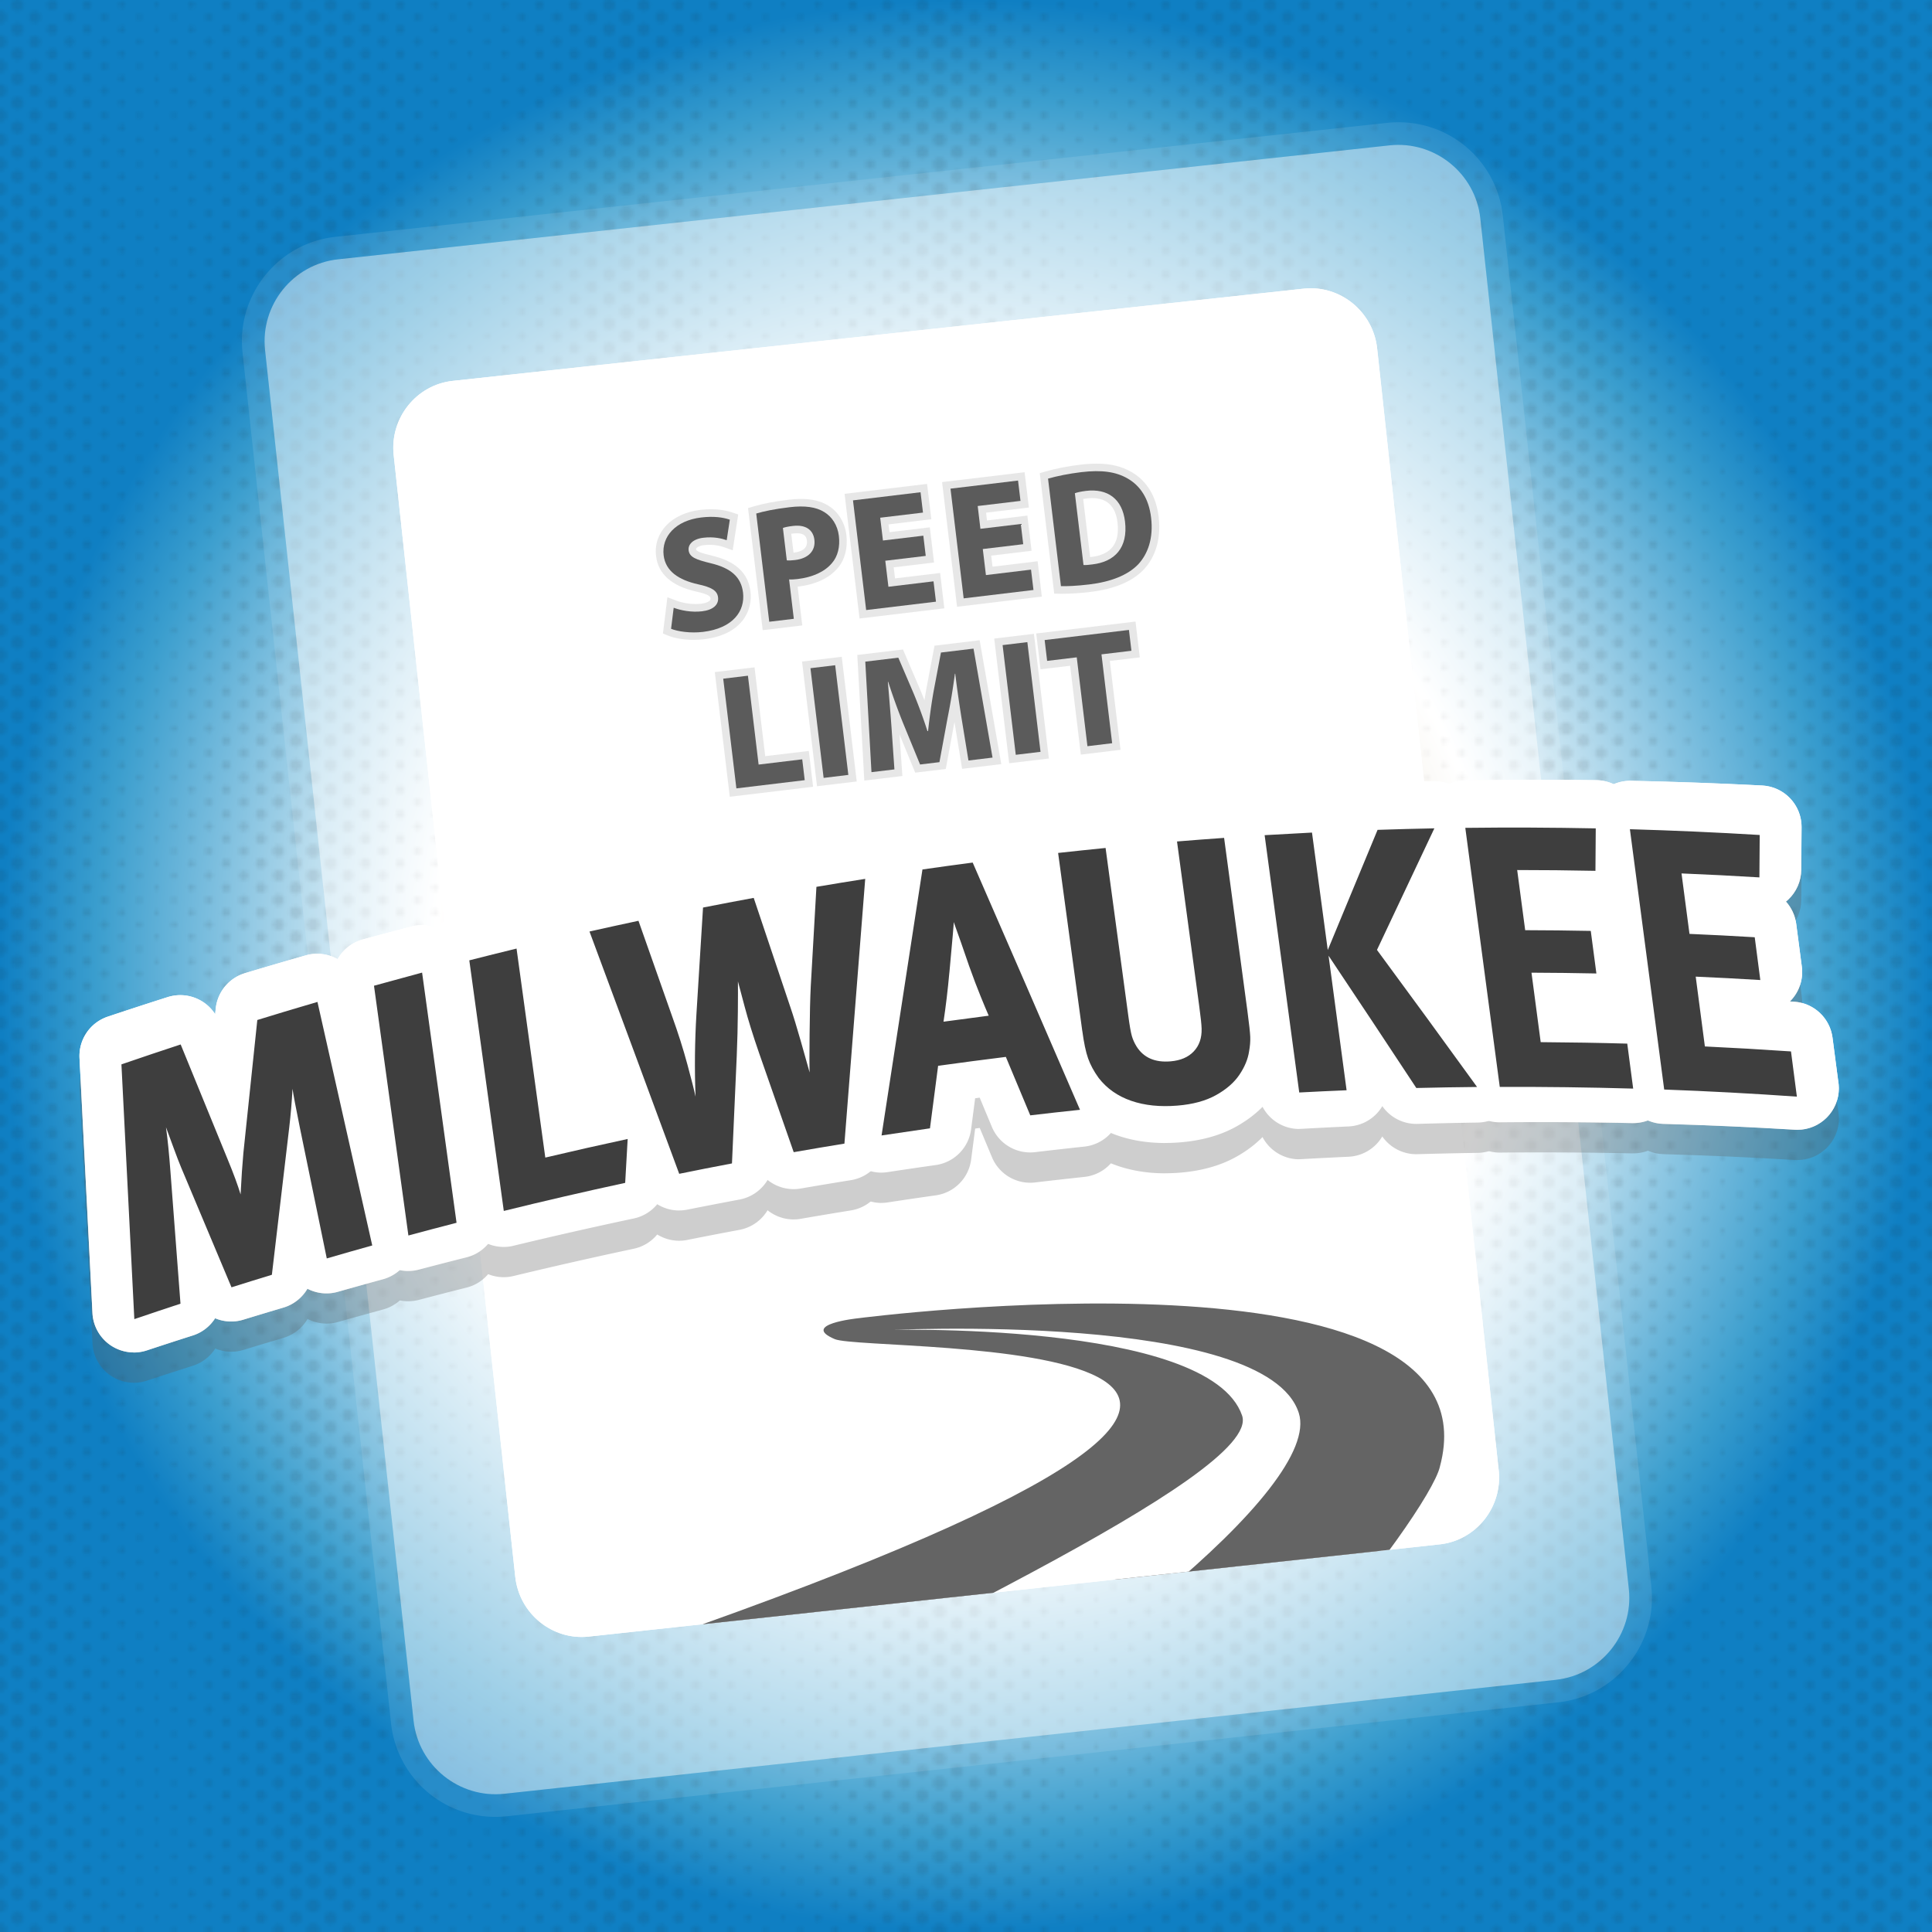 <?xml version="1.0" encoding="UTF-8"?>
<svg xmlns="http://www.w3.org/2000/svg" id="Layer_1" data-name="Layer 1" viewBox="0 0 512 512">
  <defs>
    <style>.cls-1,.cls-10,.cls-11,.cls-12,.cls-2,.cls-3,.cls-4,.cls-5,.cls-6,.cls-7,.cls-8,.cls-9{fill:none}.cls-13{fill:#5b5b5b}.cls-14{fill:url(#radial-gradient)}.cls-2{stroke-width:1.25px}.cls-10,.cls-11,.cls-12,.cls-2,.cls-3,.cls-4,.cls-5,.cls-6,.cls-7,.cls-8,.cls-9{stroke:#231f20;stroke-dasharray:0 6.5}.cls-10,.cls-11,.cls-12,.cls-15,.cls-2,.cls-3,.cls-4,.cls-5,.cls-6,.cls-7,.cls-8,.cls-9{stroke-linecap:round}.cls-3{stroke-width:1.5px}.cls-4{stroke-width:1.75px}.cls-15,.cls-16,.cls-17{fill:#fff}.cls-16,.cls-18,.cls-19{opacity:.1}.cls-20,.cls-21{fill:#3e3e3e}.cls-5{stroke-width:2px}.cls-6{stroke-width:2.25px}.cls-21{opacity:.8}.cls-22{clip-path:url(#clippath-1)}.cls-7{stroke-width:3.5px}.cls-8{stroke-width:3.44px}.cls-9{stroke-width:3px}.cls-10{stroke-width:3.25px}.cls-11{stroke-width:2.5px}.cls-12{stroke-width:2.75px}.cls-23{opacity:.5}.cls-24{opacity:.3}.cls-15{stroke:#fff;stroke-linejoin:round;stroke-width:22px}.cls-18{fill:url(#Undulating_Fine_Dots)}.cls-25{clip-path:url(#clippath)}.cls-19{fill:#0c0e0f}</style>
    <radialGradient id="radial-gradient" cx="256" cy="256" fx="256" fy="256" r="256" gradientUnits="userSpaceOnUse">
      <stop offset="0" stop-color="#cebe9a"></stop>
      <stop offset=".21" stop-color="#b29962"></stop>
      <stop offset=".55" stop-color="#fff"></stop>
      <stop offset=".9" stop-color="#3b9ece"></stop>
      <stop offset="1" stop-color="#0f7fc3"></stop>
    </radialGradient>
    <pattern id="Undulating_Fine_Dots" data-name="Undulating Fine Dots" width="83" height="65" patternTransform="translate(0 511.53)" patternUnits="userSpaceOnUse">
      <path class="cls-1" d="M0 0H83V65H0z"></path>
      <path class="cls-17" d="M-16 59L-10 65"></path>
      <path class="cls-17" d="M-16 65L-10 59"></path>
      <path class="cls-7" d="M0 0L0 65.5"></path>
      <path class="cls-8" d="M-10 0L-10 15"></path>
      <path class="cls-10" d="M4.61 -3.25L4.61 65.5"></path>
      <path class="cls-9" d="M9.22 0L9.22 65.5"></path>
      <path class="cls-12" d="M13.83 -3.25L13.83 65.5"></path>
      <path class="cls-11" d="M18.45 0L18.45 65.5"></path>
      <path class="cls-6" d="M23.06 -3.25L23.06 65.5"></path>
      <path class="cls-5" d="M27.67 0L27.67 65.5"></path>
      <path class="cls-4" d="M32.28 -3.25L32.28 65.5"></path>
      <path class="cls-3" d="M36.89 0L36.89 65.5"></path>
      <path class="cls-2" d="M41.5 -3.25L41.5 65.5"></path>
      <path class="cls-7" d="M83 0L83 65.5"></path>
      <path class="cls-10" d="M78.39 -3.25L78.39 65.5"></path>
      <path class="cls-9" d="M73.78 0L73.78 65.5"></path>
      <path class="cls-12" d="M69.17 -3.25L69.17 65.5"></path>
      <path class="cls-11" d="M64.56 0L64.56 65.5"></path>
      <path class="cls-6" d="M59.94 -3.25L59.94 65.5"></path>
      <path class="cls-5" d="M55.33 0L55.33 65.5"></path>
      <path class="cls-4" d="M50.72 -3.25L50.72 65.5"></path>
      <path class="cls-3" d="M46.11 0L46.11 65.5"></path>
    </pattern>
    <clipPath id="clippath">
      <path class="cls-1" d="M397.18 389.62c1.05 9.76-5.98 18.6-15.63 19.65l-225.53 24.44c-9.65 1.05-18.42-6.08-19.47-15.84l-32.22-297.28c-1.06-9.76 5.98-18.6 15.63-19.65L345.49 76.5c9.65-1.05 18.42 6.08 19.47 15.85l32.21 297.27z"></path>
    </clipPath>
    <clipPath id="clippath-1">
      <path class="cls-1" d="M397.18 389.62c1.05 9.76-5.98 18.6-15.63 19.65l-225.53 24.44c-9.65 1.05-18.42-6.08-19.47-15.84l-32.22-297.28c-1.06-9.76 5.98-18.6 15.63-19.65L345.49 76.5c9.65-1.05 18.42 6.08 19.47 15.85l32.21 297.27z"></path>
    </clipPath>
  </defs>
  <path class="cls-14" d="M0 0H512V512H0z"></path>
  <path class="cls-18" d="M0 0H512V512H0z"></path>
  <path class="cls-16" d="M437.63 420.49L398.27 57.22a27.768 27.768 0 0 0-27.65-24.82c-1 0-2 .05-3 .16L88.93 62.76c-15.25 1.65-26.31 15.4-24.66 30.65l39.36 363.26a27.768 27.768 0 0 0 27.65 24.82c.99 0 2-.05 2.99-.16l278.68-30.2c7.36-.8 13.99-4.43 18.66-10.24 4.67-5.8 6.8-13.05 6-20.41zm-25.31 24.68l-278.68 30.2c-11.93 1.29-22.74-7.41-24.04-19.34L70.24 92.76c-1.29-11.93 7.41-22.75 19.34-24.04l278.68-30.2c11.93-1.29 22.75 7.41 24.04 19.34l39.36 363.27c1.29 11.93-7.41 22.74-19.34 24.04z"></path>
  <g class="cls-23">
    <path class="cls-17" d="M431.66 421.13c1.29 11.93-7.41 22.74-19.34 24.04l-278.68 30.2c-11.93 1.29-22.74-7.41-24.04-19.34L70.24 92.76c-1.29-11.93 7.41-22.75 19.34-24.04l278.68-30.2c11.93-1.29 22.75 7.41 24.04 19.34l39.36 363.27z"></path>
  </g>
  <path class="cls-17" d="M397.18 389.62c1.05 9.76-5.98 18.6-15.63 19.65l-225.53 24.44c-9.65 1.05-18.42-6.08-19.47-15.84l-32.22-297.28c-1.06-9.76 5.98-18.6 15.63-19.65L345.49 76.5c9.65-1.05 18.42 6.08 19.47 15.85l32.21 297.27z"></path>
  <path class="cls-15" d="M35.49 347.41c-1.14-22.52-2.28-45.04-3.43-67.56 5.23-1.75 10.47-3.46 15.72-5.13 4.14 10.14 8.29 20.3 12.44 30.48 1.6 3.89 2.75 7.03 3.47 9.42.21-4.28.45-7.94.74-10.99l3.69-35.2a1315.5 1315.5 0 0 1 15.95-4.67c4.84 21.52 9.68 43.07 14.53 64.65-4.02 1.1-8.04 2.21-12.06 3.35-2.37-11.56-4.75-23.11-7.12-34.65-1.11-5.47-1.76-8.93-1.96-10.39-.18 3.43-.47 6.88-.87 10.34-1.53 12.97-3.06 25.94-4.6 38.91-3.57 1.06-7.14 2.14-10.71 3.23-4.47-10.67-8.93-21.31-13.39-31.92-.49-1.16-1.15-2.91-2.01-5.25-.85-2.33-1.51-4.13-1.98-5.4.45 3.24.84 7.16 1.18 11.78.89 11.67 1.77 23.35 2.66 35.02-4.09 1.3-8.17 2.63-12.25 3.98zm72.71-21.58c-3.04-22.1-6.09-44.18-9.13-66.26 4.25-1.16 8.5-2.29 12.75-3.39 3.04 22.11 6.09 44.23 9.14 66.36-4.26 1.07-8.51 2.17-12.76 3.29zm25.28-6.38c-3.05-22.17-6.1-44.32-9.14-66.46 4.17-1.04 8.35-2.06 12.53-3.05l7.62 55.42c7.27-1.68 14.55-3.29 21.83-4.83-.22 3.88-.44 7.75-.65 11.63-10.74 2.28-21.47 4.71-32.18 7.29zm46.5-9.66c-7.93-21.51-15.86-42.94-23.78-64.28 4.33-.95 8.66-1.89 12.99-2.79 2.96 8.41 5.93 16.83 8.89 25.26 1.61 4.47 2.97 8.76 4.08 12.87 1.11 4.11 1.83 6.95 2.16 8.53-.29-7.28-.21-14.62.24-22.01l1.74-28.1c4.48-.87 8.95-1.71 13.43-2.53 3.24 9.66 6.49 19.33 9.73 29.02.78 2.28 1.69 5.26 2.74 8.94 1.05 3.68 1.83 6.46 2.35 8.34-.06-1.31-.06-4.66-.01-10.06.05-5.4.16-9.67.31-12.82l1.5-26.32c4.31-.72 8.62-1.42 12.93-2.09l-5.52 70.16c-4.48.72-8.96 1.47-13.44 2.25-3.06-8.79-6.12-17.56-9.19-26.33-1.61-4.67-2.88-8.75-3.81-12.27-.94-3.51-1.53-5.74-1.78-6.7.01 1.61 0 4.29-.02 8.07-.03 3.77-.13 7.7-.3 11.79l-1.26 28.38c-4.66.87-9.33 1.78-13.99 2.71zm53.63-10.03c3.61-23.52 7.23-47.01 10.84-70.5 4.44-.64 8.87-1.25 13.31-1.83 9.48 21.72 18.96 43.55 28.44 65.5-4.39.47-8.79.96-13.18 1.49-2.16-5.17-4.31-10.33-6.47-15.49-5.98.74-11.96 1.53-17.95 2.37l-2.16 16.57c-4.28.61-8.56 1.23-12.84 1.89zm17.98-43.16c-.42 4.63-.94 8.96-1.55 13.01 3.99-.55 7.99-1.08 11.98-1.59-.51-1.16-1.22-2.85-2.13-5.08-.92-2.23-1.94-4.93-3.07-8.09-.73-2.16-1.46-4.28-2.2-6.37-.74-2.09-1.36-3.84-1.87-5.25.06 0-.33 4.45-1.15 13.39zm35.22 15.42c-2.13-15.72-4.26-31.44-6.4-47.15 4.19-.47 8.38-.92 12.58-1.34 2.01 14.86 4.03 29.72 6.04 44.59.34 2.54.65 4.28.92 5.22.27.94.69 1.87 1.25 2.78 1.88 2.98 4.88 4.28 9 3.92 2.66-.23 4.72-1.11 6.17-2.66 1.45-1.55 2.14-3.56 2.07-6.03-.02-1-.24-3.02-.65-6.08-1.96-14.5-3.92-29-5.87-43.5 4.16-.35 8.32-.68 12.48-.99 2.06 15.27 4.12 30.54 6.17 45.81.46 3.44.72 5.75.76 6.92.04 1.17-.06 2.44-.31 3.81-.3 2.05-1.16 4.12-2.56 6.21-1.41 2.1-3.48 3.9-6.22 5.43-2.74 1.53-6.15 2.45-10.21 2.8-4.61.39-8.69-.02-12.25-1.24-3.56-1.22-6.43-3.23-8.61-6.03-1.29-1.77-2.22-3.5-2.82-5.21-.59-1.71-1.1-4.13-1.53-7.27zm57.5 16.17c-3.05-22.73-6.11-45.44-9.17-68.15 4.19-.27 8.37-.52 12.55-.74 1.39 10.37 2.79 20.74 4.18 31.12 4.4-10.66 8.8-21.3 13.2-31.91 5.02-.19 10.04-.35 15.05-.48-5.07 10.73-10.14 21.5-15.22 32.3 8.85 11.96 17.7 24.01 26.54 36.17-5.37.08-10.74.2-16.11.36a6058.58 6058.58 0 0 0-23.26-34.95c1.59 11.88 3.19 23.76 4.78 35.64-4.18.19-8.36.4-12.55.64zm53.16-1.76c-3.04-22.87-6.09-45.73-9.13-68.57 11.55-.21 23.08-.24 34.59-.09-.03 3.75-.06 7.5-.08 11.25-6.91-.09-13.83-.11-20.76-.07.71 5.31 1.41 10.61 2.12 15.92 5.8-.02 11.6 0 17.39.07.5 3.76.99 7.51 1.49 11.27-5.73-.07-11.47-.1-17.22-.09.82 6.13 1.63 12.26 2.44 18.39 7.66 0 15.31.07 22.96.23.52 3.97 1.05 7.94 1.57 11.91-11.77-.25-23.56-.32-35.37-.21zm43.62.41c-3.03-22.99-6.06-45.96-9.1-68.92 11.5.24 22.98.65 34.44 1.24-.03 3.75-.05 7.5-.08 11.24-6.88-.35-13.77-.64-20.66-.87.7 5.33 1.41 10.67 2.11 16 5.78.2 11.55.45 17.31.74.5 3.77.99 7.55 1.48 11.32-5.71-.29-11.42-.54-17.14-.75l2.43 18.48c7.63.29 15.25.66 22.85 1.11.52 3.99 1.04 7.98 1.57 11.97-11.71-.71-23.45-1.23-35.21-1.57z"></path>
  <g class="cls-25">
    <path class="cls-20" d="M381.58 388.7c16.65-61.62-154.33-39.33-154.33-39.33s-15.27 1.59-6.03 5.51c9.2 3.94 192.32-3.71-46.96 79.78.37.47-16.51 9.05-19.68 16.27 15.23 8.22-5.17 15.46 11.17 21.12 63.24-33.72 168.79-81.19 163.42-96.91-8.71-25.37-95.83-21.71-96.81-21.65l-.41-.86c4.01-.28 102.01-5.98 111.21 20.78 5.62 16.42-88.13 72.01-150.81 106.55 20.32 4.98 75.91 6.92 89.91 4.66 37.35-6 104.11-101.67 99.33-95.93z"></path>
  </g>
  <path class="cls-17" d="M397.18 389.62c1.05 9.76-5.98 18.6-15.63 19.65l-225.53 24.44c-9.65 1.05-18.42-6.08-19.47-15.84l-32.22-297.28c-1.06-9.76 5.98-18.6 15.63-19.65L345.49 76.5c9.65-1.05 18.42 6.08 19.47 15.85l32.21 297.27z"></path>
  <g class="cls-24">
    <path class="cls-17" d="M35.5 355.44c-1.14-22.52-2.29-45.04-3.43-67.56 5.23-1.75 10.47-3.46 15.72-5.13 4.14 10.14 8.29 20.29 12.44 30.48 1.6 3.88 2.75 7.03 3.47 9.41.2-4.28.45-7.94.74-10.99l3.69-35.2c5.31-1.6 10.63-3.15 15.95-4.67 4.84 21.52 9.68 43.07 14.53 64.65-4.02 1.1-8.04 2.21-12.06 3.35-2.38-11.56-4.75-23.11-7.12-34.65-1.11-5.47-1.76-8.93-1.96-10.39-.18 3.43-.47 6.88-.88 10.35-1.53 12.97-3.06 25.94-4.6 38.91-3.57 1.06-7.14 2.14-10.71 3.23-4.47-10.67-8.93-21.31-13.39-31.93-.48-1.16-1.16-2.91-2.01-5.25-.85-2.33-1.51-4.13-1.98-5.4.45 3.23.84 7.16 1.18 11.79.89 11.67 1.77 23.35 2.66 35.02-4.09 1.3-8.17 2.63-12.25 3.98z"></path>
    <path class="cls-13" d="M35.5 366.44c-2.19 0-4.36-.66-6.22-1.92-2.83-1.94-4.6-5.09-4.77-8.52l-3.43-67.56c-.25-4.93 2.82-9.43 7.5-10.99 5.19-1.73 10.52-3.47 15.86-5.18 4.81-1.53 9.94.41 12.59 4.51l.16-1.48c.46-4.41 3.53-8.11 7.78-9.39 5.29-1.59 10.71-3.17 16.1-4.71 2.91-.83 6.03-.43 8.64 1.12 2.6 1.54 4.45 4.09 5.12 7.04 4.84 21.52 9.68 43.07 14.53 64.65 1.29 5.74-2.17 11.48-7.84 13.02-3.99 1.09-7.97 2.19-11.95 3.32-2.7.76-5.58.47-8.06-.81a11.001 11.001 0 0 1-6.37 5c-3.54 1.05-7.08 2.12-10.62 3.2-2.55.78-5.18.59-7.48-.37a10.933 10.933 0 0 1-5.94 4.57c-4 1.28-8.09 2.6-12.14 3.94-1.13.37-2.29.56-3.45.56z"></path>
    <path class="cls-17" d="M108.2 333.85c-3.04-22.1-6.08-44.18-9.13-66.26 4.25-1.15 8.5-2.29 12.75-3.39 3.05 22.11 6.09 44.23 9.14 66.36-4.26 1.07-8.51 2.17-12.76 3.29z"></path>
    <path class="cls-13" d="M108.2 344.85c-2.15 0-4.28-.63-6.1-1.85a10.964 10.964 0 0 1-4.79-7.65l-9.13-66.26c-.75-5.48 2.68-10.67 8.01-12.12 4.37-1.19 8.7-2.34 12.87-3.42 3.04-.79 6.28-.24 8.89 1.5 2.61 1.75 4.35 4.53 4.78 7.64l9.14 66.36c.76 5.56-2.77 10.8-8.21 12.17-4.14 1.04-8.4 2.14-12.65 3.26-.92.24-1.87.36-2.8.36z"></path>
    <path class="cls-17" d="M133.49 327.47c-3.05-22.17-6.1-44.32-9.14-66.46 4.17-1.04 8.35-2.06 12.53-3.05l7.62 55.42c7.27-1.68 14.55-3.29 21.84-4.84l-.66 11.63c-10.74 2.28-21.47 4.71-32.18 7.29z"></path>
    <path class="cls-13" d="M133.49 338.47c-2.19 0-4.36-.66-6.2-1.91a11.016 11.016 0 0 1-4.7-7.59l-9.14-66.46a10.989 10.989 0 0 1 8.24-12.17c4.26-1.06 8.51-2.1 12.64-3.08a11 11 0 0 1 8.76 1.62c2.56 1.75 4.26 4.5 4.68 7.58l5.99 43.55c3.43-.76 6.87-1.5 10.29-2.23a10.997 10.997 0 0 1 13.26 11.38l-.66 11.63c-.28 4.96-3.84 9.11-8.7 10.14-10.58 2.25-21.3 4.68-31.89 7.23-.85.21-1.72.31-2.58.31z"></path>
    <path class="cls-17" d="M179.99 317.81c-7.93-21.51-15.86-42.94-23.78-64.28 4.33-.96 8.66-1.88 12.98-2.79 2.96 8.41 5.93 16.83 8.89 25.26 1.61 4.47 2.97 8.76 4.08 12.87 1.11 4.11 1.83 6.96 2.16 8.53-.29-7.28-.21-14.62.24-22.01l1.74-28.1c4.48-.87 8.95-1.71 13.43-2.53 3.24 9.66 6.49 19.33 9.73 29.02.78 2.28 1.7 5.26 2.74 8.94s1.83 6.46 2.35 8.34c-.06-1.31-.06-4.66-.01-10.06.05-5.4.16-9.67.31-12.82l1.5-26.32c4.31-.72 8.62-1.42 12.93-2.1-1.84 23.38-3.67 46.77-5.51 70.16-4.48.72-8.96 1.47-13.44 2.25-3.06-8.79-6.12-17.56-9.19-26.33-1.61-4.67-2.88-8.75-3.81-12.27-.94-3.51-1.53-5.74-1.78-6.7.02 1.61 0 4.29-.02 8.07-.03 3.77-.13 7.7-.3 11.79l-1.26 28.38c-4.66.87-9.33 1.78-13.99 2.7z"></path>
    <path class="cls-13" d="M179.98 328.81c-4.53 0-8.7-2.81-10.31-7.2-7.82-21.2-15.81-42.83-23.77-64.26-1.11-2.98-.87-6.3.65-9.09a11.02 11.02 0 0 1 7.29-5.48c4.27-.94 8.68-1.89 13.1-2.82 3.48-.73 6.96.28 9.49 2.48a10.98 10.98 0 0 1 7.78-5.96c4.49-.87 9.05-1.73 13.56-2.55 3.33-.6 6.62.36 9.06 2.41a11 11 0 0 1 7.71-5.35c4.34-.73 8.73-1.44 13.04-2.11 3.32-.52 6.71.51 9.17 2.8a10.98 10.98 0 0 1 3.49 8.93l-5.51 70.16c-.4 5.06-4.21 9.19-9.22 10-4.46.72-8.94 1.47-13.32 2.23-3.21.56-6.38-.35-8.78-2.27a11.007 11.007 0 0 1-7.43 5.19c-4.55.85-9.21 1.75-13.86 2.68-.72.14-1.44.21-2.16.21z"></path>
    <path class="cls-17" d="M233.62 307.79c3.61-23.52 7.23-47.02 10.84-70.5 4.44-.64 8.87-1.24 13.31-1.83 9.48 21.72 18.96 43.55 28.44 65.5-4.39.47-8.79.96-13.18 1.48-2.16-5.17-4.31-10.33-6.47-15.49-5.98.74-11.96 1.53-17.95 2.37l-2.16 16.57c-4.28.61-8.56 1.23-12.84 1.89zm17.97-43.16c-.42 4.63-.93 8.96-1.55 13.01 3.99-.55 7.99-1.08 11.98-1.59-.51-1.16-1.22-2.85-2.13-5.08-.91-2.23-1.94-4.93-3.07-8.1-.73-2.15-1.46-4.28-2.2-6.37-.74-2.09-1.36-3.84-1.87-5.25.06 0-.33 4.46-1.15 13.38z"></path>
    <path class="cls-13" d="M233.62 318.79a10.99 10.99 0 0 1-10.87-12.67c3.61-23.52 7.23-47.02 10.84-70.5a11.01 11.01 0 0 1 9.31-9.22c4.44-.64 8.96-1.26 13.43-1.85 4.86-.64 9.56 2.01 11.52 6.5 9.46 21.67 19.04 43.72 28.46 65.54a11.003 11.003 0 0 1-8.93 15.3c-4.39.47-8.78.96-13.05 1.47-4.89.58-9.56-2.15-11.45-6.69-1.08-2.58-2.16-5.17-3.24-7.75-.4.05-.81.11-1.21.16l-1.07 8.23a11 11 0 0 1-9.37 9.47c-4.27.6-8.55 1.23-12.72 1.87-.55.08-1.11.13-1.66.13z"></path>
    <g>
      <path class="cls-17" d="M286.81 280.04l-6.39-47.15c4.19-.47 8.38-.92 12.58-1.34 2.01 14.86 4.03 29.72 6.04 44.59.34 2.54.65 4.28.92 5.22.27.94.69 1.87 1.25 2.78 1.88 2.98 4.88 4.28 9 3.92 2.66-.23 4.71-1.11 6.17-2.66 1.45-1.55 2.14-3.56 2.07-6.03-.02-.99-.23-3.02-.65-6.08-1.96-14.51-3.92-29.01-5.87-43.5 4.16-.35 8.32-.68 12.48-.99 2.06 15.27 4.12 30.54 6.17 45.81.46 3.44.72 5.75.76 6.92.04 1.17-.06 2.44-.31 3.81-.3 2.05-1.16 4.12-2.56 6.21-1.41 2.1-3.48 3.9-6.22 5.43-2.74 1.53-6.15 2.45-10.21 2.8-4.61.39-8.69-.02-12.25-1.24-3.56-1.22-6.43-3.23-8.61-6.03-1.29-1.77-2.22-3.5-2.82-5.21-.6-1.71-1.1-4.13-1.53-7.27z"></path>
      <path class="cls-13" d="M308.75 310.94c-4.51 0-8.73-.67-12.56-1.98-5.6-1.92-10.21-5.18-13.72-9.68-.07-.09-.14-.19-.21-.28-1.92-2.63-3.37-5.35-4.31-8.07-.84-2.41-1.51-5.49-2.04-9.41l-6.4-47.15c-.4-2.94.4-5.91 2.23-8.24a10.99 10.99 0 0 1 7.45-4.17c4.22-.47 8.49-.93 12.69-1.35 4.06-.42 7.83 1.44 10.05 4.55a11.012 11.012 0 0 1 9.04-6.32c4.26-.36 8.5-.7 12.6-1 5.79-.42 10.93 3.74 11.71 9.5l6.17 45.81c.68 5.03.81 6.9.85 7.97.07 1.96-.08 3.98-.45 6.03-.56 3.59-2 7.14-4.28 10.54-2.38 3.54-5.75 6.54-10.01 8.91-4.08 2.27-9.01 3.67-14.63 4.15-1.42.12-2.84.18-4.2.18z"></path>
    </g>
    <g>
      <path class="cls-17" d="M344.32 296.22c-3.05-22.73-6.11-45.44-9.17-68.15 4.19-.27 8.37-.52 12.55-.74 1.39 10.37 2.79 20.74 4.18 31.12 4.4-10.66 8.8-21.3 13.2-31.91 5.02-.19 10.04-.35 15.05-.48-5.07 10.73-10.14 21.5-15.22 32.3 8.85 11.96 17.7 24.01 26.54 36.17-5.37.08-10.74.2-16.11.36a6058.58 6058.58 0 0 0-23.26-34.95c1.59 11.88 3.19 23.76 4.78 35.64-4.18.19-8.36.4-12.55.64z"></path>
      <path class="cls-13" d="M344.31 307.22c-5.47 0-10.16-4.05-10.89-9.54-3.05-22.73-6.11-45.44-9.17-68.14a11.005 11.005 0 0 1 10.19-12.45c4.17-.27 8.43-.52 12.67-.75 3.54-.2 6.81 1.33 8.97 3.86a10.99 10.99 0 0 1 8.58-4.66c5.07-.19 10.18-.36 15.2-.48a10.995 10.995 0 0 1 10.22 15.69c-4.14 8.76-8.28 17.54-12.42 26.34 7.59 10.27 15.2 20.67 22.69 30.97a10.998 10.998 0 0 1-8.73 17.46c-5.29.08-10.66.2-15.96.35-3.7.11-7.22-1.66-9.34-4.7-.3.5-.64.99-1.02 1.45a10.988 10.988 0 0 1-7.94 3.93c-4.12.19-8.3.4-12.42.63-.21.01-.42.02-.63.02z"></path>
    </g>
    <g>
      <path class="cls-17" d="M397.48 294.46c-3.04-22.87-6.09-45.73-9.13-68.57 11.55-.21 23.08-.24 34.59-.09-.03 3.75-.06 7.5-.08 11.25-6.91-.09-13.83-.11-20.76-.07.71 5.31 1.41 10.61 2.12 15.92 5.8-.02 11.6 0 17.39.07.5 3.75.99 7.51 1.49 11.27-5.73-.07-11.47-.1-17.22-.09.82 6.13 1.63 12.26 2.44 18.39 7.66 0 15.31.07 22.96.23.52 3.97 1.05 7.94 1.57 11.91-11.77-.25-23.56-.32-35.37-.2z"></path>
      <path class="cls-13" d="M432.85 305.66h-.24a1123.064 1123.064 0 0 0-35.02-.21h-.11c-5.51 0-10.17-4.08-10.9-9.55-3.04-22.87-6.09-45.73-9.13-68.57a11.005 11.005 0 0 1 10.7-12.46c11.6-.21 23.35-.24 34.92-.09 6.05.08 10.91 5.03 10.86 11.08l-.08 11.25c-.02 2.93-1.21 5.73-3.3 7.77-.25.25-.51.48-.78.7a10.99 10.99 0 0 1 2.74 5.92l1.49 11.27c.42 3.17-.56 6.36-2.68 8.75-.07.08-.13.15-.2.22h.38c5.43.11 9.97 4.17 10.68 9.56l1.48 11.22c.13.69.2 1.4.2 2.13 0 6.08-4.92 11-11 11h-.02z"></path>
    </g>
    <g>
      <path class="cls-17" d="M441.1 294.87c-3.03-22.99-6.06-45.96-9.1-68.92 11.5.24 22.98.65 34.44 1.24-.03 3.75-.06 7.5-.08 11.24-6.88-.35-13.77-.64-20.66-.87.7 5.33 1.4 10.67 2.11 16 5.78.2 11.55.45 17.31.74.5 3.77.99 7.55 1.48 11.32-5.71-.29-11.42-.54-17.14-.75l2.43 18.48c7.63.29 15.24.66 22.85 1.11.52 3.99 1.04 7.98 1.57 11.97-11.71-.71-23.45-1.23-35.21-1.57z"></path>
      <path class="cls-13" d="M476.3 307.43c-.22 0-.44 0-.66-.02-11.58-.7-23.31-1.22-34.86-1.55-5.4-.15-9.88-4.2-10.59-9.56-3.03-22.99-6.06-45.96-9.1-68.92-.42-3.18.57-6.39 2.71-8.78 2.14-2.39 5.22-3.73 8.42-3.66 11.54.24 23.24.66 34.78 1.25 5.88.3 10.48 5.18 10.44 11.07l-.08 11.24c-.02 3-1.27 5.86-3.45 7.92-.19.18-.39.36-.6.52 1.44 1.61 2.42 3.64 2.71 5.91l1.49 11.33c.42 3.24-.61 6.5-2.83 8.89-.11.11-.21.23-.32.34l1.04.06c5.27.31 9.58 4.32 10.26 9.56l1.48 11.28c.13.68.2 1.39.2 2.11 0 6.07-4.92 10.99-10.99 11h-.03z"></path>
    </g>
  </g>
  <g>
    <path class="cls-17" d="M35.49 347.41c-1.14-22.52-2.28-45.04-3.43-67.56 5.23-1.75 10.47-3.46 15.72-5.13 4.14 10.14 8.29 20.3 12.44 30.48 1.6 3.89 2.75 7.03 3.47 9.42.21-4.28.45-7.94.74-10.99l3.69-35.2a1315.5 1315.5 0 0 1 15.95-4.67c4.84 21.52 9.68 43.07 14.53 64.65-4.02 1.1-8.04 2.21-12.06 3.35-2.37-11.56-4.75-23.11-7.12-34.65-1.11-5.47-1.76-8.93-1.96-10.39-.18 3.43-.47 6.88-.87 10.34-1.53 12.97-3.06 25.94-4.6 38.91-3.57 1.06-7.14 2.14-10.71 3.23-4.47-10.67-8.93-21.31-13.39-31.92-.49-1.16-1.15-2.91-2.01-5.25-.85-2.33-1.51-4.13-1.98-5.4.45 3.24.84 7.16 1.18 11.78.89 11.67 1.77 23.35 2.66 35.02-4.09 1.3-8.17 2.63-12.25 3.98z"></path>
    <path class="cls-17" d="M35.49 358.41c-2.19 0-4.36-.66-6.22-1.92-2.83-1.94-4.6-5.09-4.77-8.52l-3.43-67.56c-.25-4.93 2.82-9.43 7.5-10.99 5.25-1.75 10.58-3.49 15.85-5.17 4.81-1.53 9.94.41 12.59 4.51l.15-1.48c.46-4.41 3.53-8.11 7.78-9.39 5.35-1.61 10.76-3.19 16.09-4.71a11.01 11.01 0 0 1 13.76 8.17c4.84 21.52 9.68 43.07 14.53 64.65 1.29 5.74-2.17 11.48-7.84 13.02-3.99 1.09-7.97 2.19-11.95 3.32-2.7.77-5.58.47-8.06-.81a10.993 10.993 0 0 1-6.37 5c-3.54 1.05-7.08 2.12-10.61 3.2-2.55.78-5.18.59-7.48-.37a10.933 10.933 0 0 1-5.94 4.57c-4.09 1.3-8.17 2.63-12.14 3.94-1.13.37-2.29.56-3.45.56z"></path>
    <path class="cls-17" d="M108.2 325.83c-3.04-22.1-6.09-44.18-9.13-66.26 4.25-1.16 8.5-2.29 12.75-3.39 3.04 22.11 6.09 44.23 9.14 66.36-4.26 1.07-8.51 2.17-12.76 3.29z"></path>
    <path class="cls-17" d="M108.2 336.83c-2.15 0-4.28-.63-6.1-1.85a11.009 11.009 0 0 1-4.8-7.65l-9.13-66.26a11.01 11.01 0 0 1 8.01-12.12c4.29-1.17 8.62-2.32 12.87-3.42a11 11 0 0 1 8.89 1.5c2.61 1.75 4.35 4.53 4.78 7.64l9.14 66.36c.76 5.55-2.77 10.8-8.21 12.17-4.21 1.06-8.46 2.16-12.65 3.26-.92.24-1.87.36-2.81.36zm25.28-17.38c-3.05-22.17-6.1-44.32-9.14-66.46 4.17-1.04 8.35-2.06 12.53-3.05l7.62 55.42c7.27-1.68 14.55-3.29 21.83-4.83-.22 3.88-.44 7.75-.65 11.63-10.74 2.28-21.47 4.71-32.18 7.29z"></path>
    <path class="cls-17" d="M133.48 330.45c-2.19 0-4.36-.66-6.2-1.91a11.016 11.016 0 0 1-4.7-7.59l-9.14-66.46a10.989 10.989 0 0 1 8.24-12.17c4.21-1.05 8.47-2.09 12.64-3.08a11 11 0 0 1 8.76 1.62c2.56 1.75 4.26 4.5 4.68 7.58l5.99 43.55c3.44-.76 6.88-1.5 10.29-2.23a10.997 10.997 0 0 1 13.26 11.38l-.65 11.63c-.28 4.96-3.84 9.11-8.7 10.14-10.6 2.25-21.33 4.68-31.89 7.23-.85.21-1.72.31-2.58.31z"></path>
    <path class="cls-17" d="M179.98 309.79c-7.93-21.51-15.86-42.94-23.78-64.28 4.33-.95 8.66-1.89 12.99-2.79 2.96 8.41 5.93 16.83 8.89 25.26 1.61 4.47 2.97 8.76 4.08 12.87 1.11 4.11 1.83 6.95 2.16 8.53-.29-7.28-.21-14.62.24-22.01l1.74-28.1c4.48-.87 8.95-1.71 13.43-2.53 3.24 9.66 6.49 19.33 9.73 29.02.78 2.28 1.69 5.26 2.74 8.94 1.05 3.68 1.83 6.46 2.35 8.34-.06-1.31-.06-4.66-.01-10.06.05-5.4.16-9.67.31-12.82l1.5-26.32c4.31-.72 8.62-1.42 12.93-2.09l-5.52 70.16c-4.48.72-8.96 1.47-13.44 2.25-3.06-8.79-6.12-17.56-9.19-26.33-1.61-4.67-2.88-8.75-3.81-12.27-.94-3.51-1.53-5.74-1.78-6.7.01 1.61 0 4.29-.02 8.07-.03 3.77-.13 7.7-.3 11.79l-1.26 28.38c-4.66.87-9.33 1.78-13.99 2.71z"></path>
    <path class="cls-17" d="M179.98 320.79c-4.53 0-8.7-2.81-10.31-7.2-7.82-21.2-15.81-42.83-23.77-64.26-1.11-2.98-.87-6.3.66-9.09a11.02 11.02 0 0 1 7.29-5.48c4.37-.96 8.78-1.91 13.1-2.82 3.48-.73 6.96.28 9.49 2.48 1.48-3.02 4.32-5.29 7.78-5.96 4.5-.87 9.06-1.73 13.56-2.55 3.33-.6 6.62.36 9.06 2.41a11 11 0 0 1 7.71-5.35c4.33-.73 8.72-1.44 13.04-2.11 3.32-.52 6.71.51 9.17 2.8a10.98 10.98 0 0 1 3.49 8.93l-5.52 70.16c-.4 5.06-4.21 9.19-9.22 10-4.39.71-8.87 1.45-13.31 2.22-3.21.56-6.38-.35-8.78-2.27a11.007 11.007 0 0 1-7.43 5.19c-4.58.86-9.24 1.76-13.86 2.68-.72.14-1.45.21-2.16.21z"></path>
    <path class="cls-17" d="M233.61 299.76c3.61-23.52 7.23-47.01 10.84-70.5 4.44-.64 8.87-1.25 13.31-1.83 9.48 21.72 18.96 43.55 28.44 65.5-4.39.47-8.79.96-13.18 1.49-2.16-5.17-4.31-10.33-6.47-15.49-5.98.74-11.96 1.53-17.95 2.37l-2.16 16.57c-4.28.61-8.56 1.23-12.84 1.89zm17.98-43.16c-.42 4.63-.94 8.96-1.55 13.01 3.99-.55 7.99-1.08 11.98-1.59-.51-1.16-1.22-2.85-2.13-5.08-.92-2.23-1.94-4.93-3.07-8.09-.73-2.16-1.46-4.28-2.2-6.37-.74-2.09-1.36-3.84-1.87-5.25.06 0-.33 4.45-1.15 13.39z"></path>
    <path class="cls-17" d="M233.61 310.76c-2.9 0-5.7-1.14-7.78-3.23a11.012 11.012 0 0 1-3.09-9.44c3.61-23.52 7.23-47.02 10.84-70.5a11.01 11.01 0 0 1 9.31-9.22c4.47-.64 8.99-1.26 13.43-1.85 4.86-.64 9.56 2.01 11.52 6.5 9.47 21.68 19.04 43.73 28.46 65.54a11.003 11.003 0 0 1-8.93 15.3c-4.33.46-8.73.96-13.06 1.47-4.88.58-9.55-2.15-11.45-6.69-1.08-2.58-2.16-5.17-3.23-7.75-.4.05-.8.11-1.21.16l-1.07 8.23a11 11 0 0 1-9.37 9.47c-4.25.6-8.53 1.23-12.72 1.87-.55.08-1.11.13-1.66.13z"></path>
    <g>
      <path class="cls-17" d="M286.81 272.02c-2.13-15.72-4.26-31.44-6.4-47.15 4.19-.47 8.38-.92 12.58-1.34 2.01 14.86 4.03 29.72 6.04 44.59.34 2.54.65 4.28.92 5.22.27.94.69 1.87 1.25 2.78 1.88 2.98 4.88 4.28 9 3.92 2.66-.23 4.72-1.11 6.17-2.66 1.45-1.55 2.14-3.56 2.07-6.03-.02-1-.24-3.02-.65-6.08-1.96-14.5-3.92-29-5.87-43.5 4.16-.35 8.32-.68 12.48-.99 2.06 15.27 4.12 30.54 6.17 45.81.46 3.44.72 5.75.76 6.92.04 1.17-.06 2.44-.31 3.81-.3 2.05-1.16 4.12-2.56 6.21-1.41 2.1-3.48 3.9-6.22 5.43-2.74 1.53-6.15 2.45-10.21 2.8-4.61.39-8.69-.02-12.25-1.24-3.56-1.22-6.43-3.23-8.61-6.03-1.29-1.77-2.22-3.5-2.82-5.21-.59-1.71-1.1-4.13-1.53-7.27z"></path>
      <path class="cls-17" d="M308.75 302.91c-4.5 0-8.73-.66-12.55-1.98-5.61-1.93-10.22-5.18-13.72-9.68-.07-.09-.14-.19-.21-.28-1.91-2.63-3.37-5.34-4.31-8.07-.85-2.43-1.51-5.51-2.04-9.42l-6.4-47.14c-.4-2.94.4-5.91 2.23-8.24a10.99 10.99 0 0 1 7.45-4.17c4.21-.47 8.48-.93 12.69-1.35 4.06-.41 7.83 1.44 10.06 4.55a11.012 11.012 0 0 1 9.04-6.32c4.16-.35 8.4-.69 12.6-1 5.8-.42 10.93 3.73 11.71 9.5l6.17 45.81c.68 5.05.81 6.92.85 7.99.07 1.9-.08 3.92-.45 6.01-.56 3.61-2.01 7.16-4.29 10.55-2.37 3.53-5.73 6.52-10 8.9-4.09 2.28-9.01 3.67-14.63 4.15-1.42.12-2.83.18-4.19.18z"></path>
    </g>
    <g>
      <path class="cls-17" d="M344.31 288.19c-3.05-22.73-6.11-45.44-9.17-68.15 4.19-.27 8.37-.52 12.55-.74 1.39 10.37 2.79 20.74 4.18 31.12 4.4-10.66 8.8-21.3 13.2-31.91 5.02-.19 10.04-.35 15.05-.48-5.07 10.73-10.14 21.5-15.22 32.3 8.85 11.96 17.7 24.01 26.54 36.17-5.37.08-10.74.2-16.11.36a6058.58 6058.58 0 0 0-23.26-34.95c1.59 11.88 3.19 23.76 4.78 35.64-4.18.19-8.36.4-12.55.64z"></path>
      <path class="cls-17" d="M344.31 299.19c-5.47 0-10.16-4.05-10.89-9.54-3.05-22.73-6.11-45.44-9.17-68.14a11.005 11.005 0 0 1 10.19-12.45c4.22-.27 8.49-.52 12.67-.75 3.54-.19 6.81 1.33 8.97 3.86a10.99 10.99 0 0 1 8.58-4.66c5.07-.19 10.18-.36 15.2-.48a10.96 10.96 0 0 1 9.49 4.99c2.08 3.2 2.36 7.25.73 10.7-4.14 8.76-8.28 17.54-12.42 26.34 7.6 10.29 15.22 20.69 22.69 30.97 2.41 3.32 2.78 7.71.94 11.38a11.01 11.01 0 0 1-9.67 6.08c-5.34.08-10.7.2-15.95.35-3.73.11-7.22-1.66-9.34-4.7-.3.5-.64.99-1.02 1.45a10.988 10.988 0 0 1-7.94 3.93c-4.12.19-8.3.4-12.42.63-.21.01-.42.02-.63.02z"></path>
    </g>
    <g>
      <path class="cls-17" d="M397.47 286.43c-3.04-22.87-6.09-45.73-9.13-68.57 11.55-.21 23.08-.24 34.59-.09-.03 3.75-.06 7.5-.08 11.25-6.91-.09-13.83-.11-20.76-.07.71 5.31 1.41 10.61 2.12 15.92 5.8-.02 11.6 0 17.39.07.5 3.76.99 7.51 1.49 11.27-5.73-.07-11.47-.1-17.22-.09.82 6.13 1.63 12.26 2.44 18.39 7.66 0 15.31.07 22.96.23.52 3.97 1.05 7.94 1.57 11.91-11.77-.25-23.56-.32-35.37-.21z"></path>
      <path class="cls-17" d="M432.84 297.63h-.24a1127.264 1127.264 0 0 0-35.03-.21c-5.56.1-10.28-4.04-11.01-9.55-3.04-22.87-6.09-45.73-9.13-68.57-.41-3.11.52-6.25 2.56-8.63 2.04-2.38 5.01-3.77 8.14-3.83 11.59-.21 23.34-.24 34.92-.09 6.05.08 10.91 5.03 10.86 11.08l-.08 11.25c-.02 2.93-1.21 5.73-3.3 7.77-.25.25-.51.48-.78.7 1.45 1.6 2.43 3.64 2.73 5.92l1.49 11.27c.42 3.17-.56 6.36-2.68 8.75-.07.08-.13.15-.2.22h.38c5.43.11 9.97 4.17 10.68 9.56l1.48 11.23c.13.69.21 1.4.21 2.12 0 6.08-4.92 11-11 11h-.02z"></path>
    </g>
    <g>
      <path class="cls-17" d="M441.09 286.84c-3.03-22.99-6.06-45.96-9.1-68.92 11.5.24 22.98.65 34.44 1.24-.03 3.75-.05 7.5-.08 11.24-6.88-.35-13.77-.64-20.66-.87.7 5.33 1.41 10.67 2.11 16 5.78.2 11.55.45 17.31.74.5 3.77.99 7.55 1.48 11.32-5.71-.29-11.42-.54-17.14-.75l2.43 18.48c7.63.29 15.25.66 22.85 1.11.52 3.99 1.04 7.98 1.57 11.97-11.71-.71-23.45-1.23-35.21-1.57z"></path>
      <path class="cls-17" d="M476.3 299.41c-.22 0-.44 0-.66-.02-11.55-.7-23.28-1.22-34.86-1.55-5.4-.15-9.88-4.2-10.59-9.56-3.03-22.99-6.06-45.96-9.1-68.92-.42-3.18.57-6.39 2.71-8.78 2.14-2.39 5.22-3.72 8.42-3.66 11.56.24 23.25.66 34.78 1.25 5.88.3 10.48 5.18 10.43 11.07l-.08 11.25c-.02 3-1.27 5.86-3.45 7.92-.19.18-.39.36-.6.52 1.44 1.61 2.42 3.64 2.71 5.91l1.49 11.33c.42 3.24-.61 6.5-2.83 8.89-.11.12-.21.23-.33.34l1.04.06c5.27.31 9.57 4.32 10.26 9.55l1.48 11.29c.13.68.2 1.39.2 2.11 0 6.07-4.92 11-10.99 11h-.03z"></path>
    </g>
  </g>
  <g class="cls-22">
    <path class="cls-21" d="M381.58 388.7c16.65-61.62-154.33-39.33-154.33-39.33s-15.27 1.59-6.03 5.51c9.2 3.94 192.32-3.71-46.96 79.78.37.47-16.51 9.05-19.68 16.27 15.23 8.22-5.17 15.46 11.17 21.12 63.24-33.72 168.79-81.19 163.42-96.91-8.71-25.37-95.83-22.71-96.81-22.65l-.41.14c4.01-.28 103.58-5.13 112.24 21.81 6.34 19.75-61.09 72.38-123.77 106.92 20.32 4.98 47.84 5.52 61.84 3.26 37.35-6 96.36-83.18 99.33-95.93z"></path>
  </g>
  <path class="cls-17" d="M185.52 281.74c0 15.04-13.69 27.24-30.58 27.24s-30.58-12.19-30.58-27.24 13.69-27.24 30.58-27.24 30.58 12.19 30.58 27.24zm223.49-22.5c0 15.04-13.69 27.24-30.58 27.24s-30.58-12.2-30.58-27.24S361.54 232 378.43 232s30.58 12.19 30.58 27.24z"></path>
  <g>
    <path class="cls-20" d="M35.6 349.6l-3.42-67.53c5.23-1.8 10.46-3.56 15.7-5.28 4.14 10.1 8.28 20.22 12.42 30.37 1.6 3.87 2.75 7 3.46 9.38.21-4.28.46-7.95.74-11l3.69-35.23c5.31-1.64 10.62-3.24 15.94-4.79 4.84 21.48 9.67 43 14.52 64.54-4.02 1.12-8.04 2.27-12.05 3.44-2.37-11.54-4.74-23.07-7.12-34.6-1.11-5.46-1.76-8.92-1.96-10.37-.18 3.43-.47 6.88-.88 10.35l-4.59 38.95c-3.57 1.09-7.13 2.19-10.7 3.32-4.46-10.63-8.92-21.23-13.37-31.81-.49-1.16-1.15-2.9-2.01-5.23-.85-2.32-1.51-4.12-1.98-5.38.44 3.23.84 7.15 1.18 11.77.88 11.66 1.77 23.33 2.66 34.99-4.08 1.34-8.16 2.7-12.23 4.09zm72.63-22.17c-3.04-22.08-6.08-44.14-9.12-66.2 4.25-1.18 8.5-2.34 12.75-3.48 3.04 22.09 6.09 44.19 9.13 66.3-4.25 1.1-8.51 2.22-12.76 3.37zm25.28-6.52c-3.05-22.15-6.09-44.29-9.14-66.41 4.17-1.06 8.34-2.1 12.52-3.12 2.54 18.45 5.08 36.91 7.62 55.39 7.27-1.72 14.55-3.36 21.83-4.93l-.66 11.63c-10.74 2.32-21.46 4.8-32.17 7.44zm46.48-9.86c-7.93-21.48-15.85-42.88-23.77-64.19 4.33-.97 8.65-1.92 12.98-2.84 2.96 8.4 5.92 16.81 8.89 25.23 1.61 4.46 2.97 8.75 4.08 12.86 1.11 4.11 1.83 6.95 2.16 8.52-.29-7.28-.21-14.62.24-22.02l1.74-28.1c4.48-.88 8.95-1.74 13.43-2.56 3.24 9.65 6.49 19.32 9.73 29 .78 2.28 1.69 5.26 2.74 8.94 1.04 3.68 1.83 6.46 2.35 8.33-.06-1.31-.07-4.66-.01-10.06.05-5.4.15-9.67.31-12.82l1.5-26.32c4.31-.73 8.62-1.43 12.93-2.11-1.84 23.38-3.68 46.77-5.51 70.16-4.48.73-8.96 1.48-13.44 2.27-3.06-8.78-6.12-17.55-9.19-26.31-1.61-4.66-2.88-8.75-3.81-12.26-.93-3.51-1.53-5.74-1.78-6.69.02 1.61.01 4.29-.02 8.07-.03 3.77-.13 7.7-.3 11.79l-1.26 28.38c-4.66.88-9.32 1.8-13.98 2.75zm53.63-10.13c3.61-23.52 7.23-47.02 10.84-70.5 4.44-.64 8.87-1.25 13.31-1.83 9.48 21.72 18.96 43.56 28.44 65.52-4.39.46-8.79.95-13.18 1.47-2.16-5.17-4.31-10.33-6.47-15.49-5.98.74-11.96 1.53-17.95 2.36l-2.16 16.57c-4.28.61-8.56 1.24-12.84 1.89zm17.97-43.17c-.42 4.63-.94 8.96-1.55 13.01 3.99-.55 7.99-1.08 11.98-1.59-.51-1.16-1.22-2.86-2.13-5.09-.91-2.23-1.94-4.93-3.07-8.1-.73-2.16-1.46-4.28-2.2-6.37-.74-2.09-1.36-3.84-1.87-5.25.06 0-.33 4.45-1.15 13.38zm35.22 15.44c-2.13-15.72-4.26-31.44-6.4-47.15 4.19-.46 8.38-.9 12.58-1.32 2.01 14.86 4.03 29.73 6.04 44.61.34 2.54.65 4.28.92 5.22.27.94.69 1.87 1.25 2.78 1.88 2.98 4.88 4.29 9 3.94 2.66-.22 4.72-1.1 6.17-2.65 1.45-1.54 2.14-3.55 2.07-6.03-.02-1-.23-3.02-.65-6.08-1.96-14.51-3.92-29.02-5.87-43.51 4.16-.34 8.32-.66 12.48-.95 2.06 15.27 4.12 30.55 6.17 45.83.46 3.45.72 5.76.76 6.93.04 1.17-.06 2.44-.31 3.81-.3 2.05-1.16 4.12-2.56 6.2-1.41 2.09-3.48 3.89-6.22 5.41-2.74 1.52-6.15 2.44-10.21 2.77-4.61.38-8.69-.04-12.25-1.27-3.56-1.23-6.43-3.24-8.61-6.04-1.28-1.77-2.22-3.51-2.82-5.22-.6-1.71-1.11-4.13-1.53-7.28zm57.5 16.32c-3.05-22.74-6.11-45.47-9.17-68.18 4.18-.25 8.37-.48 12.55-.69 1.39 10.38 2.79 20.75 4.18 31.13 4.4-10.65 8.8-21.26 13.2-31.85 5.02-.17 10.03-.3 15.05-.4-5.07 10.7-10.14 21.44-15.21 32.22 8.85 12 17.69 24.1 26.53 36.32-5.36.05-10.73.14-16.1.27-7.75-11.77-15.5-23.46-23.26-35.06 1.59 11.89 3.19 23.77 4.78 35.66-4.18.17-8.36.37-12.54.59zm53.14-1.49c-3.04-22.89-6.08-45.76-9.13-68.63 11.54-.14 23.06-.09 34.57.14-.03 3.75-.05 7.5-.08 11.25-6.91-.14-13.82-.21-20.74-.21.71 5.31 1.41 10.62 2.12 15.94 5.8.01 11.59.08 17.38.19.5 3.76.99 7.52 1.49 11.28-5.73-.12-11.46-.19-17.2-.21.81 6.13 1.63 12.27 2.44 18.41 7.66.05 15.3.18 22.94.39.52 3.97 1.05 7.95 1.57 11.92-11.76-.34-23.54-.49-35.34-.45zm43.58.73c-3.03-23.01-6.06-46.01-9.09-69 11.49.33 22.96.84 34.4 1.53-.03 3.75-.06 7.5-.08 11.24-6.87-.42-13.75-.77-20.64-1.05.7 5.34 1.4 10.68 2.11 16.02 5.77.25 11.53.54 17.29.89.49 3.78.99 7.56 1.48 11.34-5.7-.35-11.4-.65-17.12-.9l2.43 18.5c7.62.36 15.23.8 22.82 1.32l1.56 11.98c-11.69-.82-23.41-1.45-35.16-1.88z"></path>
  </g>
  <g>
    <path class="cls-19" d="M183.91 169.57c-2.55 0-5.1-.41-6.81-1.11l-1.42-.58 1.19-9.61 2.38.91c1.49.57 3.39.9 5.09.9.5 0 1-.03 1.46-.08 1.38-.17 1.99-.56 2.23-.77.22-.2.29-.39.26-.71-.04-.31-.11-.96-3.8-1.75-6.48-1.47-10.05-4.62-10.62-9.38-.75-6.3 4.06-11.34 11.7-12.26 1.01-.12 1.99-.18 2.92-.18 2.01 0 3.88.29 5.55.85l1.59.54-1.46 9.5-2.28-.82c-.82-.29-2.14-.64-3.83-.64-.49 0-.98.03-1.47.09-1.46.18-2.18.74-2.14 1.09.06.52 1.21.97 4.37 1.74 6.18 1.48 9.47 4.58 10.06 9.47.61 5.07-2.26 11.43-12.35 12.64-.85.1-1.74.15-2.64.15z"></path>
    <path class="cls-13" d="M178.54 161.06c1.83.7 4.7 1.27 7.51.94 3.02-.36 4.47-1.81 4.24-3.7-.22-1.81-1.72-2.68-5.36-3.47-5.04-1.14-8.55-3.43-9.06-7.66-.59-4.96 3.14-9.21 9.95-10.03 3.32-.4 5.77-.04 7.59.58l-.83 5.44c-1.19-.43-3.4-.99-6.2-.65-2.84.34-4.06 1.84-3.89 3.31.22 1.85 1.92 2.48 5.88 3.45 5.36 1.28 8.05 3.67 8.54 7.77.58 4.87-2.63 9.46-10.61 10.42-3.32.4-6.71-.11-8.46-.82l.69-5.55z"></path>
    <path class="cls-19" d="M198.23 134.65l1.62-.48c2.41-.71 5.49-1.3 9.14-1.74 1.15-.14 2.25-.21 3.26-.21 2.94 0 5.29.57 7.2 1.75 2.66 1.59 4.44 4.45 4.85 7.82.41 3.46-.41 6.58-2.32 8.78-2.24 2.63-5.83 4.32-10.35 4.87l-.25.03 1.23 10.27-10.48 1.26-3.89-32.34zm12.06 11.8c.07 0 .14-.02.21-.02 1.67-.2 3.61-.91 3.34-3.16-.11-.91-.5-1.95-2.61-1.95-.27 0-.55.02-.85.05-.25.03-.48.06-.69.09l.6 4.99z"></path>
    <path class="cls-13" d="M200.42 136.09c1.98-.59 4.8-1.19 8.81-1.67 4.05-.49 7.04-.06 9.17 1.26 2.07 1.24 3.57 3.51 3.91 6.35.34 2.85-.27 5.41-1.85 7.22-1.99 2.34-5.2 3.73-9.08 4.2-.86.1-1.64.15-2.26.1l1.25 10.44-6.51.78-3.45-28.68zm8.1 12.41c.58.06 1.23.03 2.22-.09 3.49-.42 5.44-2.45 5.08-5.38-.32-2.67-2.37-4.05-5.69-3.65-1.29.15-2.19.35-2.65.54l1.03 8.58z"></path>
    <path class="cls-19" d="M223.82 130.87L245.69 128.24 246.81 137.6 235.47 138.97 235.72 141.03 246.41 139.75 247.53 149.07 236.84 150.35 237.19 153.28 249.14 151.85 250.26 161.21 227.79 163.91 223.82 130.87z"></path>
    <path class="cls-13" d="M245.31 147.32l-10.7 1.28.83 6.9 11.95-1.44.65 5.39-18.5 2.22-3.49-29.07 17.9-2.15.65 5.39-11.34 1.36.73 6.04 10.7-1.28.64 5.35z"></path>
    <path class="cls-19" d="M249.66 127.76L271.53 125.14 272.66 134.5 261.32 135.86 261.56 137.93 272.26 136.64 273.38 145.96 262.68 147.25 263.03 150.18 274.98 148.74 276.1 158.1 253.63 160.8 249.66 127.76z"></path>
    <path class="cls-13" d="M271.15 144.22l-10.7 1.28.83 6.9 11.95-1.44.65 5.39-18.5 2.22-3.49-29.07 17.9-2.15.65 5.39-11.34 1.36.72 6.04 10.7-1.28.64 5.35z"></path>
    <path class="cls-19" d="M281.13 157.35l-1.75-.03-3.83-31.93 1.64-.47c2.64-.76 5.87-1.39 9.08-1.77 1.57-.19 2.99-.28 4.33-.28 3.69 0 6.63.7 9.23 2.2 4.07 2.33 6.57 6.43 7.22 11.86.85 7.08-1.64 11.49-3.88 13.94-3.05 3.22-7.83 5.24-14.24 6-2.66.32-5.08.48-7.2.48h-.58zm7.77-9.71c.1-.01.2-.02.3-.04 2.58-.29 4.47-1.18 5.63-2.65 1.21-1.53 1.65-3.71 1.32-6.49-.51-4.29-2.77-6.46-6.71-6.46-.45 0-.92.03-1.4.09-.37.04-.7.09-.99.14l1.85 15.41z"></path>
    <path class="cls-13" d="M277.74 126.84c2.37-.68 5.49-1.31 8.76-1.71 5.56-.67 9.31-.07 12.32 1.67 3.29 1.88 5.62 5.23 6.23 10.36.67 5.56-.9 9.65-3.37 12.35-2.76 2.91-7.31 4.69-13.01 5.37-3.41.41-5.89.49-7.51.46l-3.42-28.51zm9.4 22.89c.58.06 1.53-.05 2.3-.15 6-.68 9.53-4.42 8.7-11.37-.72-6.04-4.65-8.81-10.34-8.12-1.42.17-2.4.42-2.95.62l2.29 19.02z"></path>
    <g>
      <path class="cls-19" d="M189.43 178.11L199.96 176.85 202.79 200.39 214.34 199.01 215.48 208.5 193.4 211.15 189.43 178.11z"></path>
      <path class="cls-13" d="M191.65 179.86l6.56-.79 2.83 23.55 11.56-1.39.66 5.52-18.11 2.18-3.49-29.07z"></path>
      <path class="cls-19" transform="rotate(-6.86 219.697 191.16)" d="M214.49 174.58H225.09V207.86H214.49z"></path>
      <path class="cls-13" d="M221.33 176.29l3.49 29.07-6.55.79-3.49-29.07 6.56-.79z"></path>
      <path class="cls-19" d="M227.2 173.57l12.1-1.45 4.6 10.74c.37.89.73 1.79 1.09 2.7.16-1.04.33-2.04.49-2.96l2.18-11.49 11.96-1.44 5.73 32.83-10.38 1.25-2.03-12.41-2.3 12.45-8.1.97-4.16-10.13.76 11.02-10.09 1.21-1.86-33.29z"></path>
      <path class="cls-13" d="M254.84 190.47c-.55-3.48-1.19-7.69-1.69-11.92h-.09a176.1 176.1 0 0 1-1.93 11.66l-2.17 11.77-5.13.62-4.45-10.84c-1.36-3.34-2.81-7.36-4-11.07h-.09c.34 3.95.71 8.46.97 12.1l.77 11.11-6.08.73-1.64-29.29 8.75-1.05 4.01 9.36c1.35 3.25 2.65 6.77 3.71 10.1l.17-.02c.37-3.46.9-7.41 1.51-10.77l1.9-10.03 8.63-1.04 5.04 28.88-6.38.77-1.81-11.07z"></path>
      <path class="cls-19" transform="rotate(-6.84 270.886 185.21)" d="M265.43 168.46H276.03V201.74H265.43z"></path>
      <path class="cls-13" d="M272.26 170.17l3.49 29.07-6.56.79-3.49-29.07 6.56-.79z"></path>
      <path class="cls-19" d="M283.6 176.43L275.75 177.37 274.61 167.88 300.92 164.72 302.06 174.21 294.12 175.16 296.95 198.71 286.43 199.98 283.6 176.43z"></path>
      <path class="cls-13" d="M285.35 174.2l-7.85.94-.66-5.52 22.34-2.68.66 5.52-7.94.95 2.83 23.55-6.55.79-2.83-23.55z"></path>
    </g>
  </g>
</svg>
